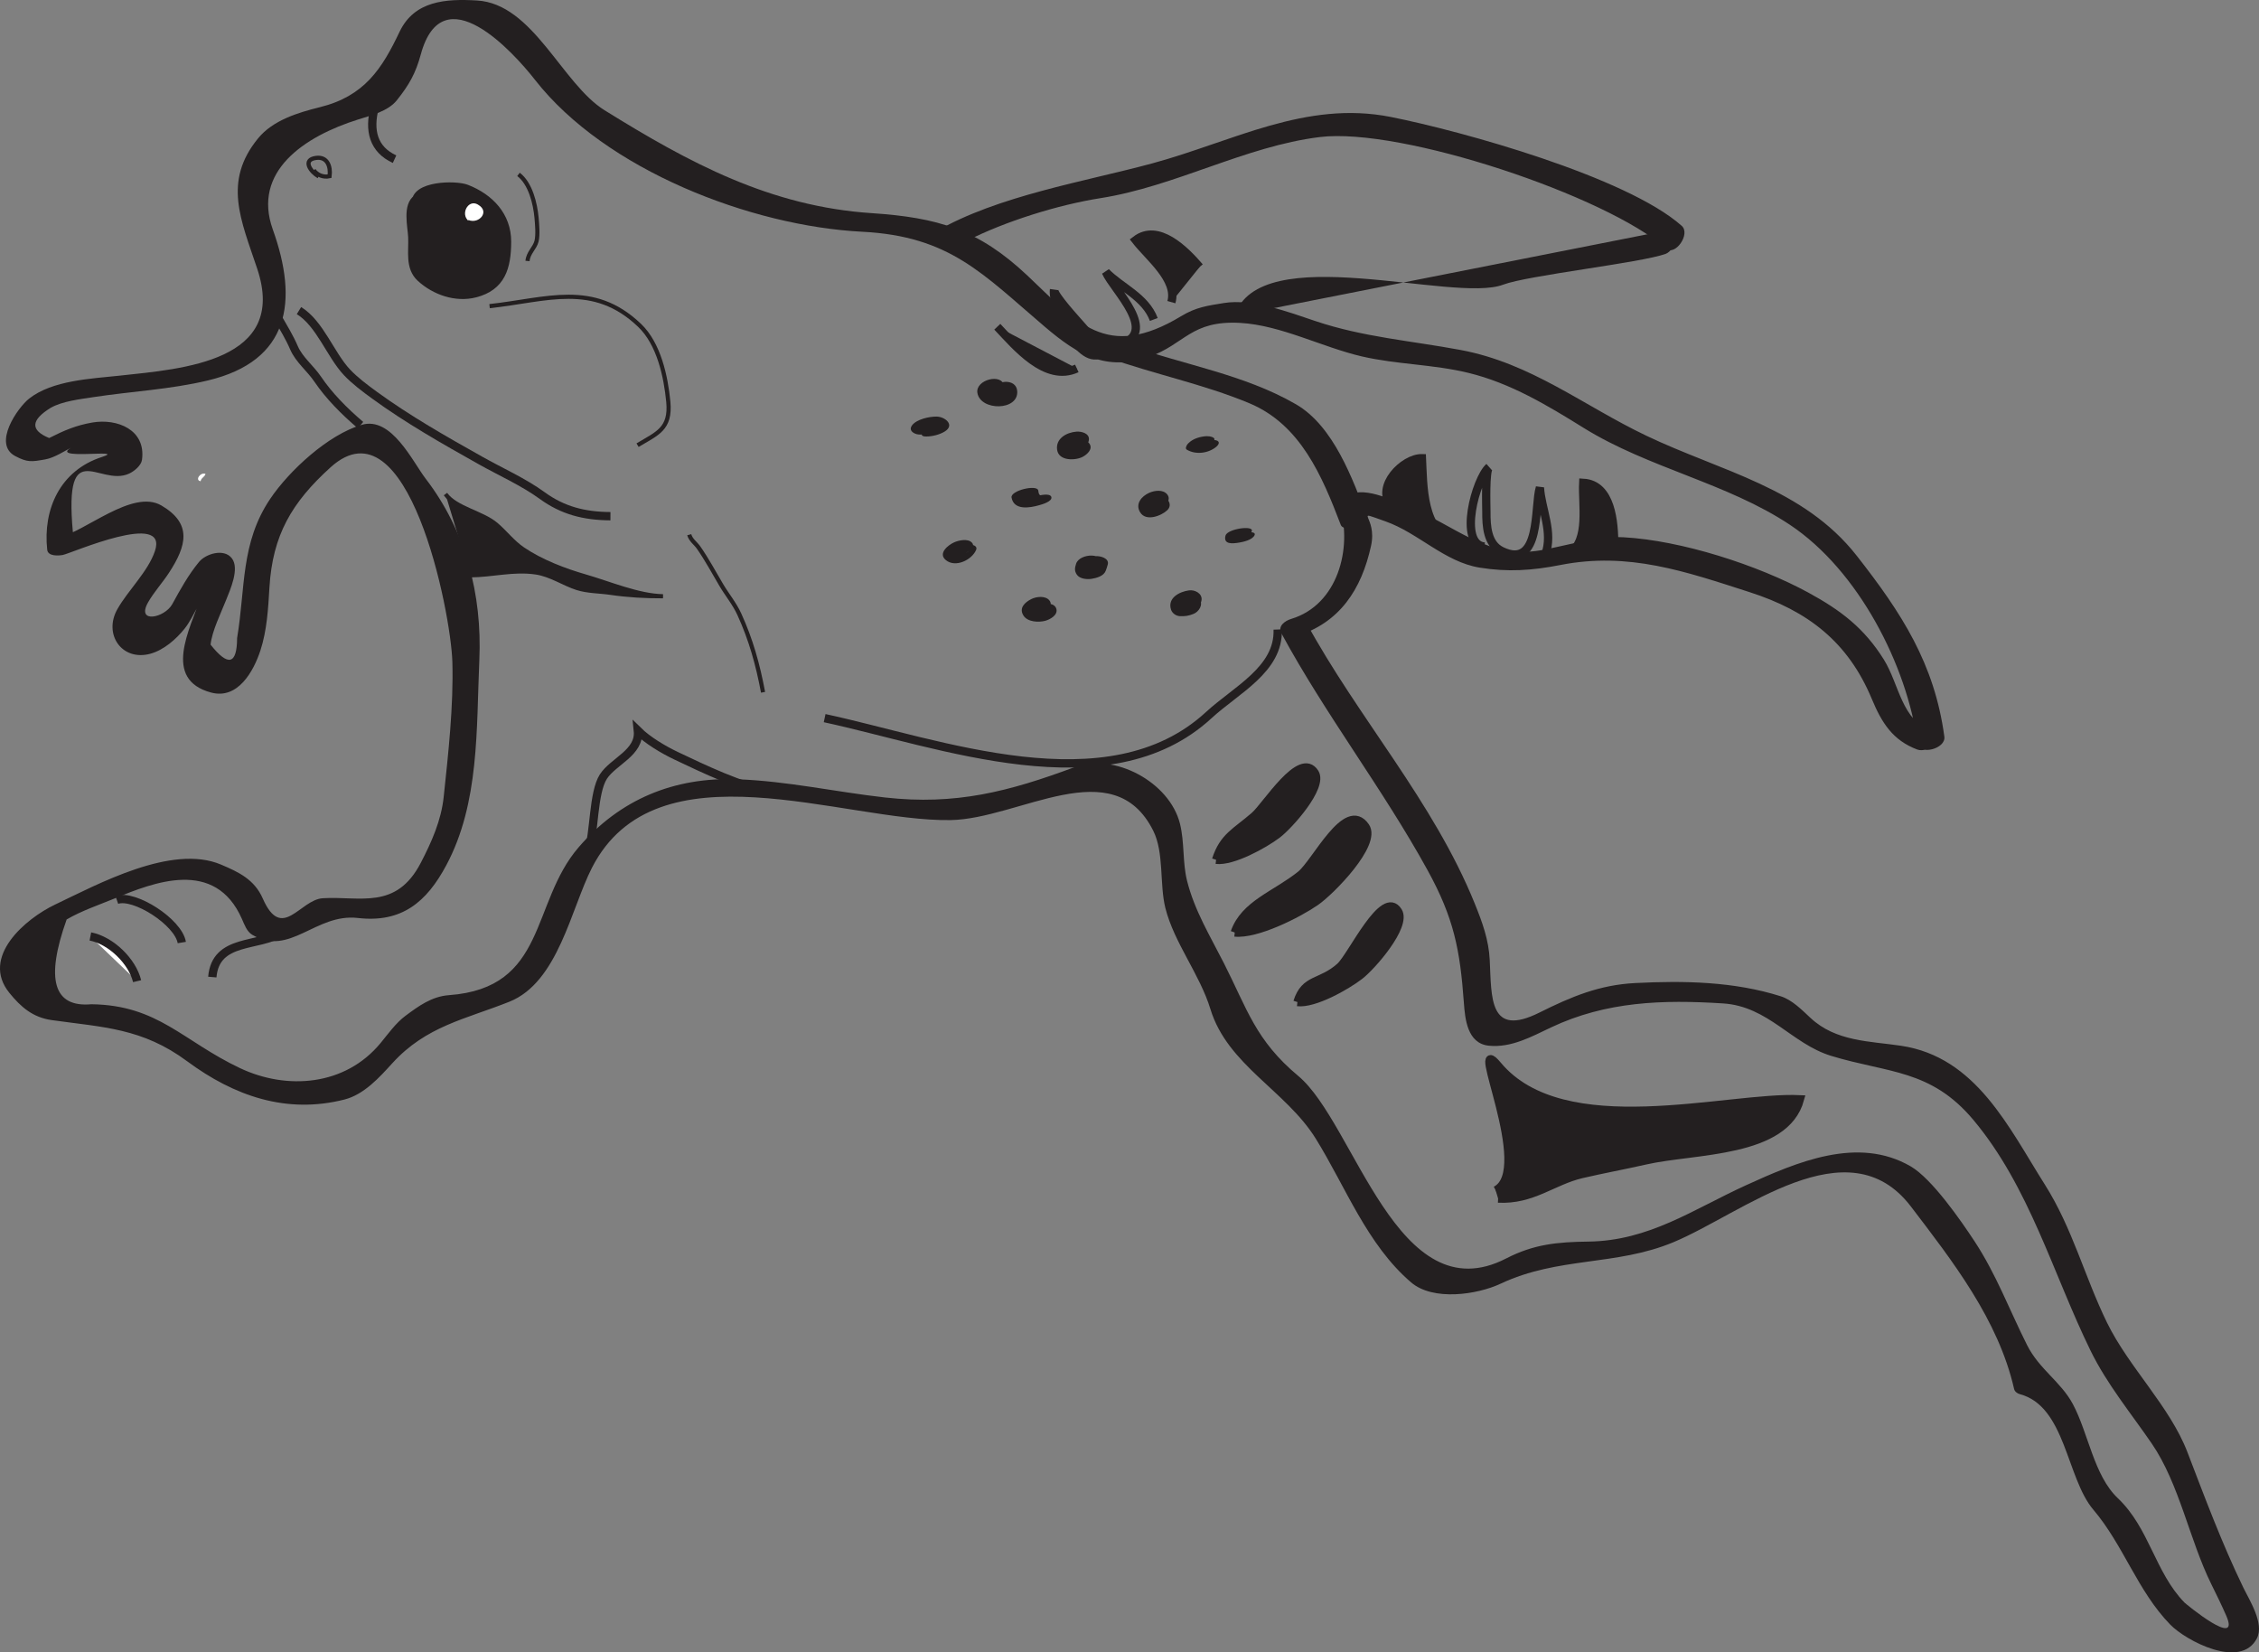<?xml version="1.0" encoding="UTF-8"?>
<svg xmlns="http://www.w3.org/2000/svg" xmlns:xlink="http://www.w3.org/1999/xlink" width="271.532pt" height="198.587pt" viewBox="0 0 271.532 198.587" version="1.1">
<rect x="0" y="0" width="271.532" height="198.587" fill="#808080" stroke="none"/>
<defs>
<clipPath id="clip1">
  <path d="M 0 0 L 271.531 0 L 271.531 198.586 L 0 198.586 Z M 0 0 "/>
</clipPath>
</defs>
<g id="surface1">
<path style=" stroke:none;fill-rule:evenodd;fill:rgb(100%,100%,100%);fill-opacity:1;" d="M 24.703 56.957 C 24.598 57.34 24.184 57.414 24.113 57.836 C 23.387 57.715 24.098 56.703 24.703 56.957 "/>
<g clip-path="url(#clip1)" clip-rule="nonzero">
<path style=" stroke:none;fill-rule:nonzero;fill:rgb(13.73%,12.16%,12.549%);fill-opacity:1;" d="M 232.324 87.996 C 228.512 86.559 228.316 82.277 226.43 79.254 C 224.086 75.5 221.273 73.352 217.375 71.227 C 211.273 67.906 202.105 64.949 195.137 64.57 C 192.039 64.398 188.215 65.605 185.199 66.133 C 178.754 67.258 174.797 63.051 169.363 60.934 C 167.383 60.156 163.648 58.145 161.613 59.789 C 161.293 60.051 160.926 60.445 161.059 60.902 C 162.562 65.898 160.809 72.688 155.215 74.379 C 154.461 74.605 153.547 75.242 154.023 76.113 C 159.336 85.914 166.203 94.785 171.598 104.59 C 174.75 110.328 175.496 114.113 175.957 120.508 C 176.098 122.441 176.359 125.41 178.953 125.676 C 181.648 125.953 184.113 124.578 186.441 123.477 C 193.078 120.34 199.879 120.137 207.102 120.594 C 212.566 120.941 215.34 125.445 220.117 126.902 C 226.945 128.984 232.082 128.492 237.199 134.594 C 243.941 142.641 246.762 153.082 251.277 162.312 C 253.25 166.348 256.105 169.797 258.633 173.48 C 261.957 178.32 263.176 185.09 265.801 190.395 C 266.418 191.648 267.035 192.895 267.594 194.176 C 269.371 198.246 262.734 192.766 262.574 192.602 C 259.023 188.949 258.363 183.664 254.559 180.055 C 251.672 177.316 251.027 172.242 249.152 168.738 C 247.711 166.055 245.117 164.566 243.656 161.66 C 241.523 157.418 239.953 153.156 237.336 149.176 C 235.715 146.715 232.242 141.68 229.66 140.176 C 223.32 136.496 215.988 139.66 209.859 142.453 C 203.523 145.34 198.223 149.133 190.914 149.219 C 187.195 149.266 184.359 149.535 181.051 151.242 C 167.953 157.992 162.855 134.984 156.051 129.312 C 150.914 125.027 149.926 121.297 147.105 115.742 C 145.449 112.48 143.578 109.43 142.684 105.855 C 142.125 103.633 142.398 101.254 141.828 98.98 C 140.582 94.012 133.957 90.418 129.152 92.203 C 121.273 95.133 114.867 96.801 106.375 95.844 C 100.406 95.172 94.691 93.883 88.656 93.656 C 81.008 93.371 74.508 96.07 69.543 101.84 C 63.75 108.574 65.789 118.738 53.969 119.602 C 51.887 119.754 50.309 120.918 48.73 122.09 C 47.582 122.941 46.648 124.262 45.75 125.352 C 41.488 130.527 34.473 131.035 28.84 128.367 C 21.961 125.113 19.012 120.797 10.984 120.695 C 6.43 121.105 5.441 117.707 8.012 110.504 C 9.801 109.461 11.867 108.766 13.781 107.98 C 18.453 106.051 25.855 103.113 29.082 110.449 C 29.379 111.121 29.672 111.965 30.32 112.348 C 34.848 115.035 37.91 109.738 43.027 110.328 C 48.293 110.934 51.281 108.41 53.645 103.988 C 57.648 96.5 57.25 87.598 57.617 79.305 C 57.965 71.441 55.969 63.785 51.18 57.551 C 49.594 55.488 47.066 50.008 43.484 51.055 C 39.445 52.234 34.77 56.559 32.484 59.945 C 28.902 65.258 29.512 70.66 28.5 76.688 C 28.484 79.879 27.422 80.141 25.312 77.477 C 25.48 75.84 26.562 73.672 27.188 72.086 C 27.656 70.898 28.832 68.332 27.863 67.09 C 26.918 65.879 24.746 66.547 23.93 67.527 C 22.637 69.094 21.68 70.832 20.707 72.609 C 19.789 74.273 16.324 74.992 17.805 72.383 C 18.512 71.148 19.516 70.055 20.297 68.863 C 22.453 65.57 23.113 62.93 19.406 60.754 C 15.926 58.711 10.164 63.98 7.004 64.605 C 7.633 64.809 8.258 65.016 8.887 65.223 C 7.395 51.656 11.832 58.652 15.539 56.91 C 16.129 56.637 16.973 55.953 17.066 55.27 C 17.57 51.641 14.078 50.266 11.094 50.781 C 9.148 51.117 7.699 51.734 5.91 52.645 C 3.625 51.707 3.688 50.492 6.102 49.008 C 7.52 48.207 9.641 47.977 11.191 47.734 C 15.801 47.031 20.43 46.812 24.98 45.727 C 34.84 43.375 35.883 36.203 32.789 27.574 C 30.301 20.629 36.523 16.406 43.074 14.352 C 44.566 13.883 46.645 13.371 47.691 12.062 C 49.18 10.195 49.957 8.828 50.578 6.547 C 53.211 -3.137 61.746 6.316 64.305 9.594 C 72.777 20.438 90.285 27.176 103.641 27.852 C 114.191 28.391 118.102 32.906 125.598 39.281 C 129.598 42.684 132.969 44.656 138.094 42.891 C 142.41 41.402 143.125 38.469 149.098 38.809 C 153.961 39.086 158.941 41.73 163.68 42.832 C 167.902 43.812 172.254 43.777 176.512 44.816 C 181.578 46.047 186.012 48.73 190.387 51.445 C 198.168 56.266 207.617 58.059 215.156 63.078 C 223.371 68.547 229.227 79.941 230.504 89.387 C 230.695 90.801 233.91 90.012 233.711 88.531 C 232.527 79.758 228.57 73.668 223.188 66.801 C 216.781 58.621 206.863 56.656 197.875 52.359 C 190.273 48.727 184.055 43.645 175.551 42.059 C 169.637 40.953 163.848 40.52 158.098 38.582 C 154.926 37.512 150.531 35.867 147.121 36.418 C 145.16 36.734 143.75 36.922 142 37.984 C 132.949 43.461 129.395 38.672 123.469 33.094 C 117.594 27.566 112.715 26.148 104.777 25.617 C 92.586 24.809 82.871 19.586 72.668 13.25 C 67.547 10.07 64.09 0.457 57.34 0.059 C 53.59 -0.164 49.812 0.082 48.031 3.816 C 45.914 8.266 43.812 11.562 38.43 12.887 C 35.828 13.531 32.805 14.445 31.02 16.629 C 26.773 21.82 28.957 26.422 30.918 32.297 C 34.648 43.461 21.945 44.328 14.398 45.145 C 11.02 45.512 6.305 45.691 3.496 47.91 C 2.121 49 -0.918 53.352 1.824 54.809 C 3.301 55.594 3.789 55.504 5.453 55.211 C 6.562 55.012 7.84 54.152 8.82 53.656 C 5.289 55.449 15.562 53.855 12.246 54.926 C 7.242 56.535 5.141 61.191 5.676 66.078 C 5.77 66.887 7.055 66.793 7.562 66.695 C 8.625 66.48 20.297 61.312 18.617 66.246 C 17.773 68.719 15.422 70.902 14.113 73.203 C 12.402 76.211 14.629 79.492 18.055 78.574 C 19.672 78.141 21.172 76.824 22.191 75.551 C 22.816 74.77 23.277 73.781 23.758 72.918 C 24.383 71.797 25.555 67.645 24.137 71.77 C 22.809 75.66 19.508 81.648 25.363 83.23 C 28.598 84.109 30.492 80.648 31.297 78.188 C 32.09 75.77 32.238 73.125 32.387 70.602 C 32.762 64.316 35.07 60.387 39.734 56.164 C 49.043 47.746 54.211 73.523 54.375 79.578 C 54.52 84.848 53.891 90.52 53.332 95.773 C 53.035 98.605 51.883 101.18 50.59 103.676 C 47.621 109.418 43.262 107.68 38.801 107.953 C 36.039 108.125 33.887 113.23 31.582 107.98 C 30.586 105.715 28.711 104.812 26.547 103.902 C 20.641 101.414 11.762 106.273 6.621 108.715 C 3.07 110.402 -2.367 115.012 1.121 119.32 C 2.504 121.027 3.938 122.281 6.227 122.602 C 12.434 123.473 17.109 123.555 22.496 127.547 C 28.156 131.734 34.434 133.914 41.395 132.148 C 43.746 131.551 45.582 129.516 47.137 127.805 C 51.234 123.301 55.914 122.512 61.227 120.391 C 67.09 118.051 68.633 109.211 71.156 104.285 C 78.895 89.172 101.352 98.762 114.242 98.562 C 122.508 98.434 133.809 90.215 138.621 99.844 C 139.938 102.477 139.363 106.266 140.078 109.129 C 141.133 113.324 144.211 117.078 145.496 121.289 C 147.551 128.004 154.566 131.07 158.152 136.844 C 161.758 142.656 164.312 149.586 169.617 154.125 C 172.262 156.387 177.551 155.605 180.379 154.277 C 187.344 151.008 194.207 152.176 201.129 149.301 C 209.43 145.855 222.113 135.078 229.684 144.996 C 234.695 151.559 240.203 158.617 242.098 166.941 C 242.168 167.242 242.484 167.477 242.77 167.551 C 248.293 169.004 248.375 177.621 251.617 181.438 C 255.254 185.719 256.922 191.203 260.863 195.25 C 262.742 197.188 269.352 200.691 271.285 196.891 C 272.195 195.113 270.352 192.262 269.633 190.773 C 267.062 185.465 265.039 180.027 262.93 174.531 C 260.816 169.02 255.887 164.328 253.266 158.965 C 250.551 153.402 249.117 147.617 245.781 142.352 C 241.457 135.527 237.543 127.031 228.504 125.684 C 224.758 125.121 220.695 125.199 217.629 122.344 C 216.602 121.387 215.414 120.168 214.039 119.734 C 208.426 117.957 202.402 117.848 196.539 118.148 C 192.254 118.367 188.883 119.777 185.047 121.691 C 178.953 124.734 179.293 119.895 179.066 115.383 C 178.949 112.945 178.164 110.812 177.258 108.578 C 172.289 96.305 163.219 86.258 156.965 74.73 C 156.566 75.309 156.172 75.887 155.77 76.469 C 161.023 74.875 163.648 70.852 164.797 65.613 C 165.598 61.98 162.473 61.238 166.52 62.656 C 170.488 64.047 173.609 67.527 177.852 68.219 C 181.242 68.77 184.18 68.566 187.547 67.906 C 195.766 66.289 202.602 68.688 210.305 71.168 C 217.32 73.426 222.145 77.16 224.996 84.012 C 226.195 86.895 227.52 88.977 230.453 90.082 C 231.746 90.566 234.215 88.707 232.324 87.996 "/>
</g>
<path style="fill:none;stroke-width:1;stroke-linecap:butt;stroke-linejoin:miter;stroke:rgb(13.73%,12.16%,12.549%);stroke-opacity:1;stroke-miterlimit:4;" d="M 0 0.001 C 2.531 -1.561 3.777 -5.299 5.762 -7.409 C 6.703 -8.416 7.969 -9.354 9.086 -10.17 C 13.059 -13.065 17.488 -15.584 21.766 -17.983 C 24.231 -19.374 26.977 -20.584 29.254 -22.241 C 31.684 -24.006 34.242 -24.69 37.438 -24.709 " transform="matrix(1,0,0,-1,35.937,37.33)"/>
<path style="fill:none;stroke-width:1;stroke-linecap:butt;stroke-linejoin:miter;stroke:rgb(13.73%,12.16%,12.549%);stroke-opacity:1;stroke-miterlimit:4;" d="M 0.002 0 C -1.963 1.665 -3.803 3.54 -5.135 5.504 C -6.038 6.84 -7.362 7.836 -7.991 9.278 C -8.553 10.579 -9.237 11.684 -9.916 12.872 " transform="matrix(1,0,0,-1,43.334,51.09)"/>
<path style="fill-rule:nonzero;fill:rgb(13.73%,12.16%,12.549%);fill-opacity:1;stroke-width:1;stroke-linecap:butt;stroke-linejoin:miter;stroke:rgb(13.73%,12.16%,12.549%);stroke-opacity:1;stroke-miterlimit:4;" d="M 0.001 -0.001 C -1.253 -0.853 -0.652 -3.282 -0.585 -4.595 C -0.499 -6.333 -0.96 -8.259 0.407 -9.517 C 2.137 -11.103 4.645 -11.981 6.958 -11.392 C 10.102 -10.587 10.794 -8.294 10.801 -5.177 C 10.801 -2.11 8.755 0.077 5.919 1.183 C 4.598 1.694 -0.351 1.616 -0.152 -0.591 " transform="matrix(1,0,0,-1,50.144,23.862)"/>
<path style="fill-rule:nonzero;fill:rgb(100%,100%,100%);fill-opacity:1;stroke-width:0.5;stroke-linecap:butt;stroke-linejoin:miter;stroke:rgb(13.73%,12.16%,12.549%);stroke-opacity:1;stroke-miterlimit:4;" d="M -0.002 -0.001 C -1.775 0.898 -0.494 3.507 1.072 2.597 C 2.819 1.589 1.276 -0.329 -0.299 0.296 " transform="matrix(1,0,0,-1,56.506,26.972)"/>
<path style="fill:none;stroke-width:0.5;stroke-linecap:butt;stroke-linejoin:miter;stroke:rgb(13.73%,12.16%,12.549%);stroke-opacity:1;stroke-miterlimit:4;" d="M 0.001 0.001 C -0.936 0.524 -2.042 2.005 -0.296 2.224 C 1.048 2.388 1.462 1.2 1.314 0.024 C 0.544 -0.144 -0.171 0.169 -0.593 0.739 " transform="matrix(1,0,0,-1,38.304,21.2)"/>
<path style="fill:none;stroke-width:0.5;stroke-linecap:butt;stroke-linejoin:miter;stroke:rgb(13.73%,12.16%,12.549%);stroke-opacity:1;stroke-miterlimit:4;" d="M -0.002 -0 C 0.193 -0.668 0.756 -1.02 1.123 -1.543 C 2.119 -2.965 2.967 -4.555 3.854 -6.051 C 4.572 -7.262 5.44 -8.285 6.022 -9.563 C 7.424 -12.633 8.244 -15.594 8.873 -18.941 " transform="matrix(1,0,0,-1,82.846,64.262)"/>
<path style="fill-rule:nonzero;fill:rgb(13.73%,12.16%,12.549%);fill-opacity:1;stroke-width:0.5;stroke-linecap:butt;stroke-linejoin:miter;stroke:rgb(13.73%,12.16%,12.549%);stroke-opacity:1;stroke-miterlimit:4;" d="M -0.002 -0.001 C 1.26 -1.739 4.412 -2.224 6.104 -3.669 C 7.197 -4.599 8.076 -5.786 9.315 -6.626 C 11.522 -8.122 14.33 -9.189 16.818 -9.903 C 19.647 -10.716 23.186 -12.231 26.151 -12.282 C 24.002 -12.286 21.975 -12.181 19.846 -11.868 C 18.537 -11.673 17.096 -11.7 15.822 -11.294 C 14.221 -10.786 12.666 -9.685 10.858 -9.419 C 8.143 -9.024 5.666 -9.747 2.959 -9.767 " transform="matrix(1,0,0,-1,53.545,59.378)"/>
<path style="fill-rule:nonzero;fill:rgb(100%,100%,100%);fill-opacity:1;stroke-width:1;stroke-linecap:butt;stroke-linejoin:miter;stroke:rgb(13.73%,12.16%,12.549%);stroke-opacity:1;stroke-miterlimit:4;" d="M 0.001 -0.001 C 2.485 -0.486 5.036 -2.982 5.618 -5.376 " transform="matrix(1,0,0,-1,10.862,112.545)"/>
<path style="fill:none;stroke-width:1;stroke-linecap:butt;stroke-linejoin:miter;stroke:rgb(13.73%,12.16%,12.549%);stroke-opacity:1;stroke-miterlimit:4;" d="M 0.001 -0.001 C 2.098 0.733 7.403 -2.662 7.813 -5.126 " transform="matrix(1,0,0,-1,14.039,108.151)"/>
<path style="fill:none;stroke-width:1;stroke-linecap:butt;stroke-linejoin:miter;stroke:rgb(13.73%,12.16%,12.549%);stroke-opacity:1;stroke-miterlimit:4;" d="M 0.001 0.001 C 0.399 4.728 5.669 3.556 8.305 5.373 " transform="matrix(1,0,0,-1,25.519,117.431)"/>
<path style="fill-rule:nonzero;fill:rgb(13.73%,12.16%,12.549%);fill-opacity:1;stroke-width:1;stroke-linecap:butt;stroke-linejoin:miter;stroke:rgb(13.73%,12.16%,12.549%);stroke-opacity:1;stroke-miterlimit:4;" d="M -0.001 0.001 C 4.12 -0.213 6.557 2.13 10.034 2.943 C 12.542 3.529 15.155 4.005 17.713 4.587 C 23.682 5.939 34.483 5.392 36.28 11.931 C 27.506 12.341 7.835 6.54 -0.06 16.009 C -3.771 20.462 4.499 3.412 -0.294 0.978 " transform="matrix(1,0,0,-1,180.076,144.048)"/>
<path style="fill-rule:nonzero;fill:rgb(13.73%,12.16%,12.549%);fill-opacity:1;stroke-width:1;stroke-linecap:butt;stroke-linejoin:miter;stroke:rgb(13.73%,12.16%,12.549%);stroke-opacity:1;stroke-miterlimit:4;" d="M -0 -0.001 C 2.605 -0.282 7.605 2.249 9.715 3.71 C 11.55 4.976 17.125 10.66 15.703 12.714 C 13.418 16.031 9.777 8.398 7.922 6.914 C 4.894 4.492 1.179 3.39 -0 -0.001 " transform="matrix(1,0,0,-1,148.418,112.066)"/>
<path style="fill-rule:nonzero;fill:rgb(13.73%,12.16%,12.549%);fill-opacity:1;stroke-width:1;stroke-linecap:butt;stroke-linejoin:miter;stroke:rgb(13.73%,12.16%,12.549%);stroke-opacity:1;stroke-miterlimit:4;" d="M -0.001 0 C 1.971 -0.234 5.741 1.852 7.335 3.051 C 8.717 4.086 12.924 8.754 11.854 10.446 C 10.128 13.172 6.038 6.5 4.635 5.282 C 2.354 3.293 0.897 2.786 -0.001 0 " transform="matrix(1,0,0,-1,146.177,103.332)"/>
<path style="fill-rule:nonzero;fill:rgb(13.73%,12.16%,12.549%);fill-opacity:1;stroke-width:1;stroke-linecap:butt;stroke-linejoin:miter;stroke:rgb(13.73%,12.16%,12.549%);stroke-opacity:1;stroke-miterlimit:4;" d="M 0.001 0.001 C 2.008 -0.241 5.856 1.931 7.481 3.185 C 8.895 4.263 13.184 9.138 12.094 10.896 C 10.333 13.744 6.551 5.501 5.122 4.232 C 2.79 2.154 0.911 2.904 0.001 0.001 " transform="matrix(1,0,0,-1,155.952,120.431)"/>
<path style="fill:none;stroke-width:1;stroke-linecap:butt;stroke-linejoin:miter;stroke:rgb(13.73%,12.16%,12.549%);stroke-opacity:1;stroke-miterlimit:4;" d="M -0.001 0.001 C 0.753 2.173 0.569 7.013 1.812 8.951 C 3.007 10.802 6.237 11.833 5.96 14.474 C 7.136 13.314 9.019 12.189 10.573 11.451 C 13.89 9.876 18.413 7.701 21.898 7.103 " transform="matrix(1,0,0,-1,70.712,102.29)"/>
<path style=" stroke:none;fill-rule:nonzero;fill:rgb(13.73%,12.16%,12.549%);fill-opacity:1;" d="M 133.059 42.953 C 138.711 44.973 144.617 46.148 150.168 48.461 C 156.336 51.035 158.922 57.23 161.152 63.062 C 161.551 64.113 164.719 63.148 164.355 62.203 C 162.598 57.605 160.32 51.207 155.75 48.574 C 149.512 44.977 142.344 43.871 135.625 41.469 C 134.715 41.148 131.801 42.504 133.059 42.953 "/>
<path style="fill:none;stroke-width:0.5;stroke-linecap:butt;stroke-linejoin:miter;stroke:rgb(13.73%,12.16%,12.549%);stroke-opacity:1;stroke-miterlimit:4;" d="M -0.002 0 C 6.873 0.747 12.44 3.024 18.022 -2.304 C 20.354 -4.523 21.19 -8.461 21.483 -11.511 C 21.787 -14.761 20.154 -15.289 17.787 -16.707 " transform="matrix(1,0,0,-1,58.849,36.793)"/>
<path style="fill:none;stroke-width:0.5;stroke-linecap:butt;stroke-linejoin:miter;stroke:rgb(13.73%,12.16%,12.549%);stroke-opacity:1;stroke-miterlimit:4;" d="M 0 0.001 C 1.445 -1.089 2.016 -3.538 2.168 -5.198 C 2.238 -5.972 2.356 -7.269 2.168 -8.026 C 1.953 -8.878 1.176 -9.401 1.082 -10.409 " transform="matrix(1,0,0,-1,62.324,20.958)"/>
<path style="fill-rule:nonzero;fill:rgb(13.73%,12.16%,12.549%);fill-opacity:1;stroke-width:1;stroke-linecap:butt;stroke-linejoin:miter;stroke:rgb(13.73%,12.16%,12.549%);stroke-opacity:1;stroke-miterlimit:4;" d="M 0.002 0 C 2.365 1.559 1.474 5.872 1.607 8.454 C 5.006 8.258 5.326 3.664 5.326 0.985 " transform="matrix(1,0,0,-1,188.698,66.481)"/>
<path style="fill-rule:nonzero;fill:rgb(13.73%,12.16%,12.549%);fill-opacity:1;stroke-width:1;stroke-linecap:butt;stroke-linejoin:miter;stroke:rgb(13.73%,12.16%,12.549%);stroke-opacity:1;stroke-miterlimit:4;" d="M 0.001 -0.002 C -1.878 2.295 1.501 5.729 3.723 5.69 C 3.88 2.514 3.731 -3.216 7.696 -4.341 " transform="matrix(1,0,0,-1,167.191,60.76)"/>
<path style="fill:none;stroke-width:1;stroke-linecap:butt;stroke-linejoin:miter;stroke:rgb(13.73%,12.16%,12.549%);stroke-opacity:1;stroke-miterlimit:4;" d="M 0.002 0.002 C -3.182 0.271 -1.053 8.139 0.56 9.564 C 0.072 9.131 0.228 4.9 0.228 4.158 C 0.224 2.475 0.322 0.314 2.064 -0.529 C 6.845 -2.838 5.966 4.896 6.662 7.092 C 6.814 4.525 8.306 1.725 7.302 -0.986 " transform="matrix(1,0,0,-1,178.436,65.693)"/>
<path style="fill:none;stroke-width:1;stroke-linecap:butt;stroke-linejoin:miter;stroke:rgb(13.73%,12.16%,12.549%);stroke-opacity:1;stroke-miterlimit:4;" d="M 0.002 0 C 0.177 -4.789 -5.018 -7.273 -8.28 -10.285 C -20.385 -21.449 -40.713 -13.605 -54.455 -10.652 " transform="matrix(1,0,0,-1,153.577,75.657)"/>
<path style=" stroke:none;fill-rule:nonzero;fill:rgb(13.73%,12.16%,12.549%);fill-opacity:1;" d="M 114.117 66.492 C 114.32 66.352 114.523 66.207 114.727 66.066 C 115.145 65.98 115.562 65.895 115.984 65.809 C 116.816 65.852 116.777 66.145 115.965 66.504 C 116.344 66.336 117.332 65.742 116.82 65.211 C 116.332 64.695 115.25 64.934 114.695 65.176 C 113.977 65.496 112.703 66.496 113.688 67.312 C 114.844 68.266 116.816 67.297 117.328 66.094 C 117.621 65.402 116.258 65.359 115.941 65.402 C 115.238 65.488 114.414 65.801 114.117 66.492 "/>
<path style=" stroke:none;fill-rule:nonzero;fill:rgb(13.73%,12.16%,12.549%);fill-opacity:1;" d="M 113.566 51.855 C 114.809 51.082 113.605 50.074 112.562 50.066 C 111.691 50.062 110.188 50.379 109.625 51.121 C 109.227 51.66 109.668 52.031 110.18 52.18 C 110.848 52.363 111.828 52.012 112.422 51.742 C 112.695 51.621 113.508 51.188 112.836 50.996 C 112.633 50.941 112.637 50.676 112.781 50.582 C 112.336 50.773 111.895 50.973 111.453 51.168 C 111.512 51.148 111.566 51.129 111.629 51.113 C 111.238 51.172 110.848 51.23 110.457 51.289 C 110.309 51.289 110.73 51.547 110.797 51.625 C 111.02 51.879 110.801 52.055 111.137 51.848 C 110.637 52.16 110.684 52.457 111.301 52.461 C 112.043 52.465 112.934 52.246 113.566 51.855 "/>
<path style=" stroke:none;fill-rule:nonzero;fill:rgb(13.73%,12.16%,12.549%);fill-opacity:1;" d="M 129.906 68.109 L 129.863 68.258 C 130.418 67.934 130.977 67.605 131.539 67.281 C 131.559 67.289 131.578 67.293 131.598 67.301 C 131.824 67.375 132.051 67.453 132.273 67.527 C 132.324 67.578 132.371 67.625 132.422 67.672 C 132.398 67.875 132.371 68.07 132.348 68.27 C 132.367 68.207 132.387 68.145 132.406 68.082 C 132.98 66.34 129.777 66.441 129.348 67.75 C 129.188 68.254 129.125 68.609 129.438 69.066 C 129.793 69.586 130.684 69.656 131.234 69.562 C 131.824 69.465 132.676 69.234 132.914 68.586 C 133.008 68.348 133.082 68.098 133.152 67.848 C 133.359 67.059 132.207 66.797 131.676 66.84 C 130.906 66.902 130.113 67.324 129.906 68.109 "/>
<path style=" stroke:none;fill-rule:nonzero;fill:rgb(13.73%,12.16%,12.549%);fill-opacity:1;" d="M 121.59 59.805 C 121.879 61.367 123.785 61.043 124.918 60.715 C 125.219 60.633 126.516 60.27 126.375 59.738 C 126.234 59.215 124.922 59.535 124.625 59.621 C 125.195 59.457 125.277 59.746 124.969 59.473 C 124.844 59.363 124.824 59.09 124.797 58.945 C 124.656 58.199 121.43 58.945 121.59 59.805 "/>
<path style=" stroke:none;fill-rule:nonzero;fill:rgb(13.73%,12.16%,12.549%);fill-opacity:1;" d="M 119.016 47.227 C 119.016 47.41 119.027 47.422 119.047 47.27 L 119.512 46.699 C 119.594 46.621 120.41 46.238 120.77 46.438 C 120.547 46.316 120.719 46.543 120.691 46.367 C 120.434 44.812 117.215 45.637 117.484 47.227 C 117.855 49.406 122.441 49.395 122.27 47.008 C 122.215 46.203 121.551 45.844 120.773 45.895 C 120.16 45.938 118.957 46.426 119.016 47.227 "/>
<path style=" stroke:none;fill-rule:nonzero;fill:rgb(13.73%,12.16%,12.549%);fill-opacity:1;" d="M 129.41 51.875 C 128.215 51.961 126.875 52.691 127.066 54.055 C 127.254 55.43 129.273 55.371 130.156 54.895 C 130.688 54.609 131.426 53.941 130.926 53.289 C 130.453 52.68 129.359 52.75 128.754 53.078 C 127.844 53.562 131.148 52.633 130.164 53.578 C 129.949 53.734 129.738 53.887 129.527 54.039 C 129.387 54.082 129.25 54.117 129.109 54.152 C 129.805 54.105 130.781 53.668 130.883 52.883 C 130.992 52.086 130.016 51.836 129.41 51.875 "/>
<path style=" stroke:none;fill-rule:nonzero;fill:rgb(13.73%,12.16%,12.549%);fill-opacity:1;" d="M 137.641 60.402 C 137.605 60.434 137.578 60.465 137.543 60.492 C 137.754 60.34 137.965 60.184 138.176 60.027 C 138.145 60.043 138.113 60.059 138.078 60.07 C 138.5 59.996 138.918 59.922 139.34 59.848 C 139.75 60.551 140 60.707 140.086 60.309 C 139.988 60.504 139.895 60.695 139.797 60.891 C 139.715 60.949 139.633 61.004 139.551 61.062 C 140.117 60.812 140.801 60.074 140.316 59.441 C 139.824 58.797 138.781 58.941 138.145 59.223 C 137.199 59.641 136.426 60.566 137.047 61.574 C 137.75 62.723 139.609 61.992 140.316 61.309 C 140.859 60.781 140.57 60.016 139.91 59.793 C 139.105 59.52 138.227 59.832 137.641 60.402 "/>
<path style=" stroke:none;fill-rule:nonzero;fill:rgb(13.73%,12.16%,12.549%);fill-opacity:1;" d="M 125.105 72.621 C 124.969 72.656 126.18 72.34 126.051 72.852 L 125.754 73.398 C 125.621 73.492 125.48 73.59 125.344 73.684 C 125.844 73.434 126.641 72.781 126.137 72.16 C 125.66 71.566 124.574 71.695 123.977 71.992 C 123.168 72.395 122.453 73.078 123.02 73.98 C 123.516 74.773 124.871 74.82 125.641 74.609 C 126.207 74.453 127.176 73.934 126.977 73.184 C 126.777 72.441 125.676 72.465 125.105 72.621 "/>
<path style=" stroke:none;fill-rule:nonzero;fill:rgb(13.73%,12.16%,12.549%);fill-opacity:1;" d="M 142.922 70.953 C 141.773 71.109 140.312 71.855 140.754 73.258 C 140.891 73.699 141.355 74.031 141.816 74.051 C 142.434 74.082 142.887 74.012 143.461 73.781 C 144.098 73.531 144.656 72.688 144.199 72.051 C 143.691 71.344 142.691 71.488 142.008 71.762 C 141.953 71.781 141.898 71.805 141.84 71.828 C 142.262 71.758 142.684 71.688 143.109 71.613 L 142.895 71.605 C 143.25 71.867 143.609 72.133 143.961 72.398 C 143.957 72.379 143.957 72.359 143.953 72.336 L 143.676 72.961 C 143.711 72.918 143.75 72.871 143.785 72.824 C 143.578 72.988 143.363 73.152 143.156 73.316 C 143.211 73.281 143.27 73.258 143.324 73.23 C 143.039 73.305 142.75 73.379 142.469 73.457 C 142.539 73.445 142.605 73.438 142.672 73.43 C 143.402 73.328 144.344 72.941 144.43 72.086 C 144.508 71.301 143.598 70.859 142.922 70.953 "/>
<path style=" stroke:none;fill-rule:nonzero;fill:rgb(13.73%,12.16%,12.549%);fill-opacity:1;" d="M 149.512 64.004 C 149.445 64.016 149.379 64.027 149.312 64.035 C 149.719 64.055 150.125 64.074 150.527 64.094 C 150.41 64.039 150.395 63.945 150.473 63.812 C 150.66 63.105 147.52 63.559 147.305 64.371 C 147.02 65.457 148.145 65.34 148.922 65.215 C 149.457 65.129 150.523 64.895 150.793 64.332 C 151.055 63.793 149.668 63.98 149.512 64.004 "/>
<path style=" stroke:none;fill-rule:nonzero;fill:rgb(13.73%,12.16%,12.549%);fill-opacity:1;" d="M 143.691 53.488 C 143.652 53.52 143.613 53.551 143.578 53.586 C 144.215 53.379 144.855 53.176 145.492 52.969 C 145.867 53.051 145.922 53.027 145.66 52.902 C 145.684 53 145.711 53.105 145.738 53.211 C 145.766 53.164 145.793 53.117 145.816 53.07 C 146.371 52.543 145.34 52.406 145.031 52.422 C 144.289 52.461 143.438 52.699 142.895 53.223 C 142.723 53.379 142.637 53.508 142.566 53.727 C 142.516 53.852 142.543 53.957 142.645 54.039 C 143.707 54.676 145.227 54.496 146.184 53.707 C 146.641 53.324 146.633 52.941 145.961 52.883 C 145.25 52.816 144.254 53.023 143.691 53.488 "/>
<path style="fill:none;stroke-width:1;stroke-linecap:butt;stroke-linejoin:miter;stroke:rgb(13.73%,12.16%,12.549%);stroke-opacity:1;stroke-miterlimit:4;" d="M -0.001 0.001 C -0.774 -2.886 -0.165 -5.147 2.366 -6.312 " transform="matrix(1,0,0,-1,45.059,12.817)"/>
<path style=" stroke:none;fill-rule:nonzero;fill:rgb(13.73%,12.16%,12.549%);fill-opacity:1;" d="M 148.391 37.961 C 151.391 28.668 174.703 36.488 180.684 34.211 C 183.602 33.098 197.262 31.586 200.207 30.512 C 201.504 30.035 202.16 27.016 200.266 27.711 "/>
<path style=" stroke:none;fill-rule:nonzero;fill:rgb(13.73%,12.16%,12.549%);fill-opacity:1;" d="M 116.141 28.98 C 120.781 26.609 127.184 24.617 132.27 23.816 C 141.312 22.395 149.641 17.586 158.629 16.473 C 168.422 15.258 193.137 23.551 200.266 29.875 C 201.332 30.82 203.254 28.125 202.137 27.137 C 195.516 21.258 175.707 15.746 167.145 14.051 C 156.953 12.035 148.156 17.016 138.539 19.625 C 130.406 21.832 119.934 23.5 112.453 27.848 "/>
<path style="fill-rule:nonzero;fill:rgb(13.73%,12.16%,12.549%);fill-opacity:1;stroke-width:1;stroke-linecap:butt;stroke-linejoin:miter;stroke:rgb(13.73%,12.16%,12.549%);stroke-opacity:1;stroke-miterlimit:4;" d="M 0.002 0.002 C 0.775 2.725 -2.713 5.412 -4.295 7.455 C -1.596 9.525 1.646 6.252 3.392 4.221 " transform="matrix(1,0,0,-1,140.799,36.314)"/>
<path style="fill-rule:nonzero;fill:rgb(13.73%,12.16%,12.549%);fill-opacity:1;stroke-width:1;stroke-linecap:butt;stroke-linejoin:miter;stroke:rgb(13.73%,12.16%,12.549%);stroke-opacity:1;stroke-miterlimit:4;" d="M -0 0 C 2.191 -2.304 5.82 -6.746 9.558 -5.007 " transform="matrix(1,0,0,-1,119.875,39.27)"/>
<path style="fill:none;stroke-width:1;stroke-linecap:butt;stroke-linejoin:miter;stroke:rgb(13.73%,12.16%,12.549%);stroke-opacity:1;stroke-miterlimit:4;" d="M -0.001 -0.001 C -2.587 -1.869 -6.107 5.483 -5.814 7.612 C -5.904 6.967 -3.025 3.866 -2.54 3.299 C -1.447 2.022 0.038 0.448 1.909 0.948 C 7.038 2.315 1.327 7.604 0.42 9.717 C 2.213 7.874 5.17 6.725 6.178 4.018 " transform="matrix(1,0,0,-1,132.509,42.413)"/>
</g>
</svg>
